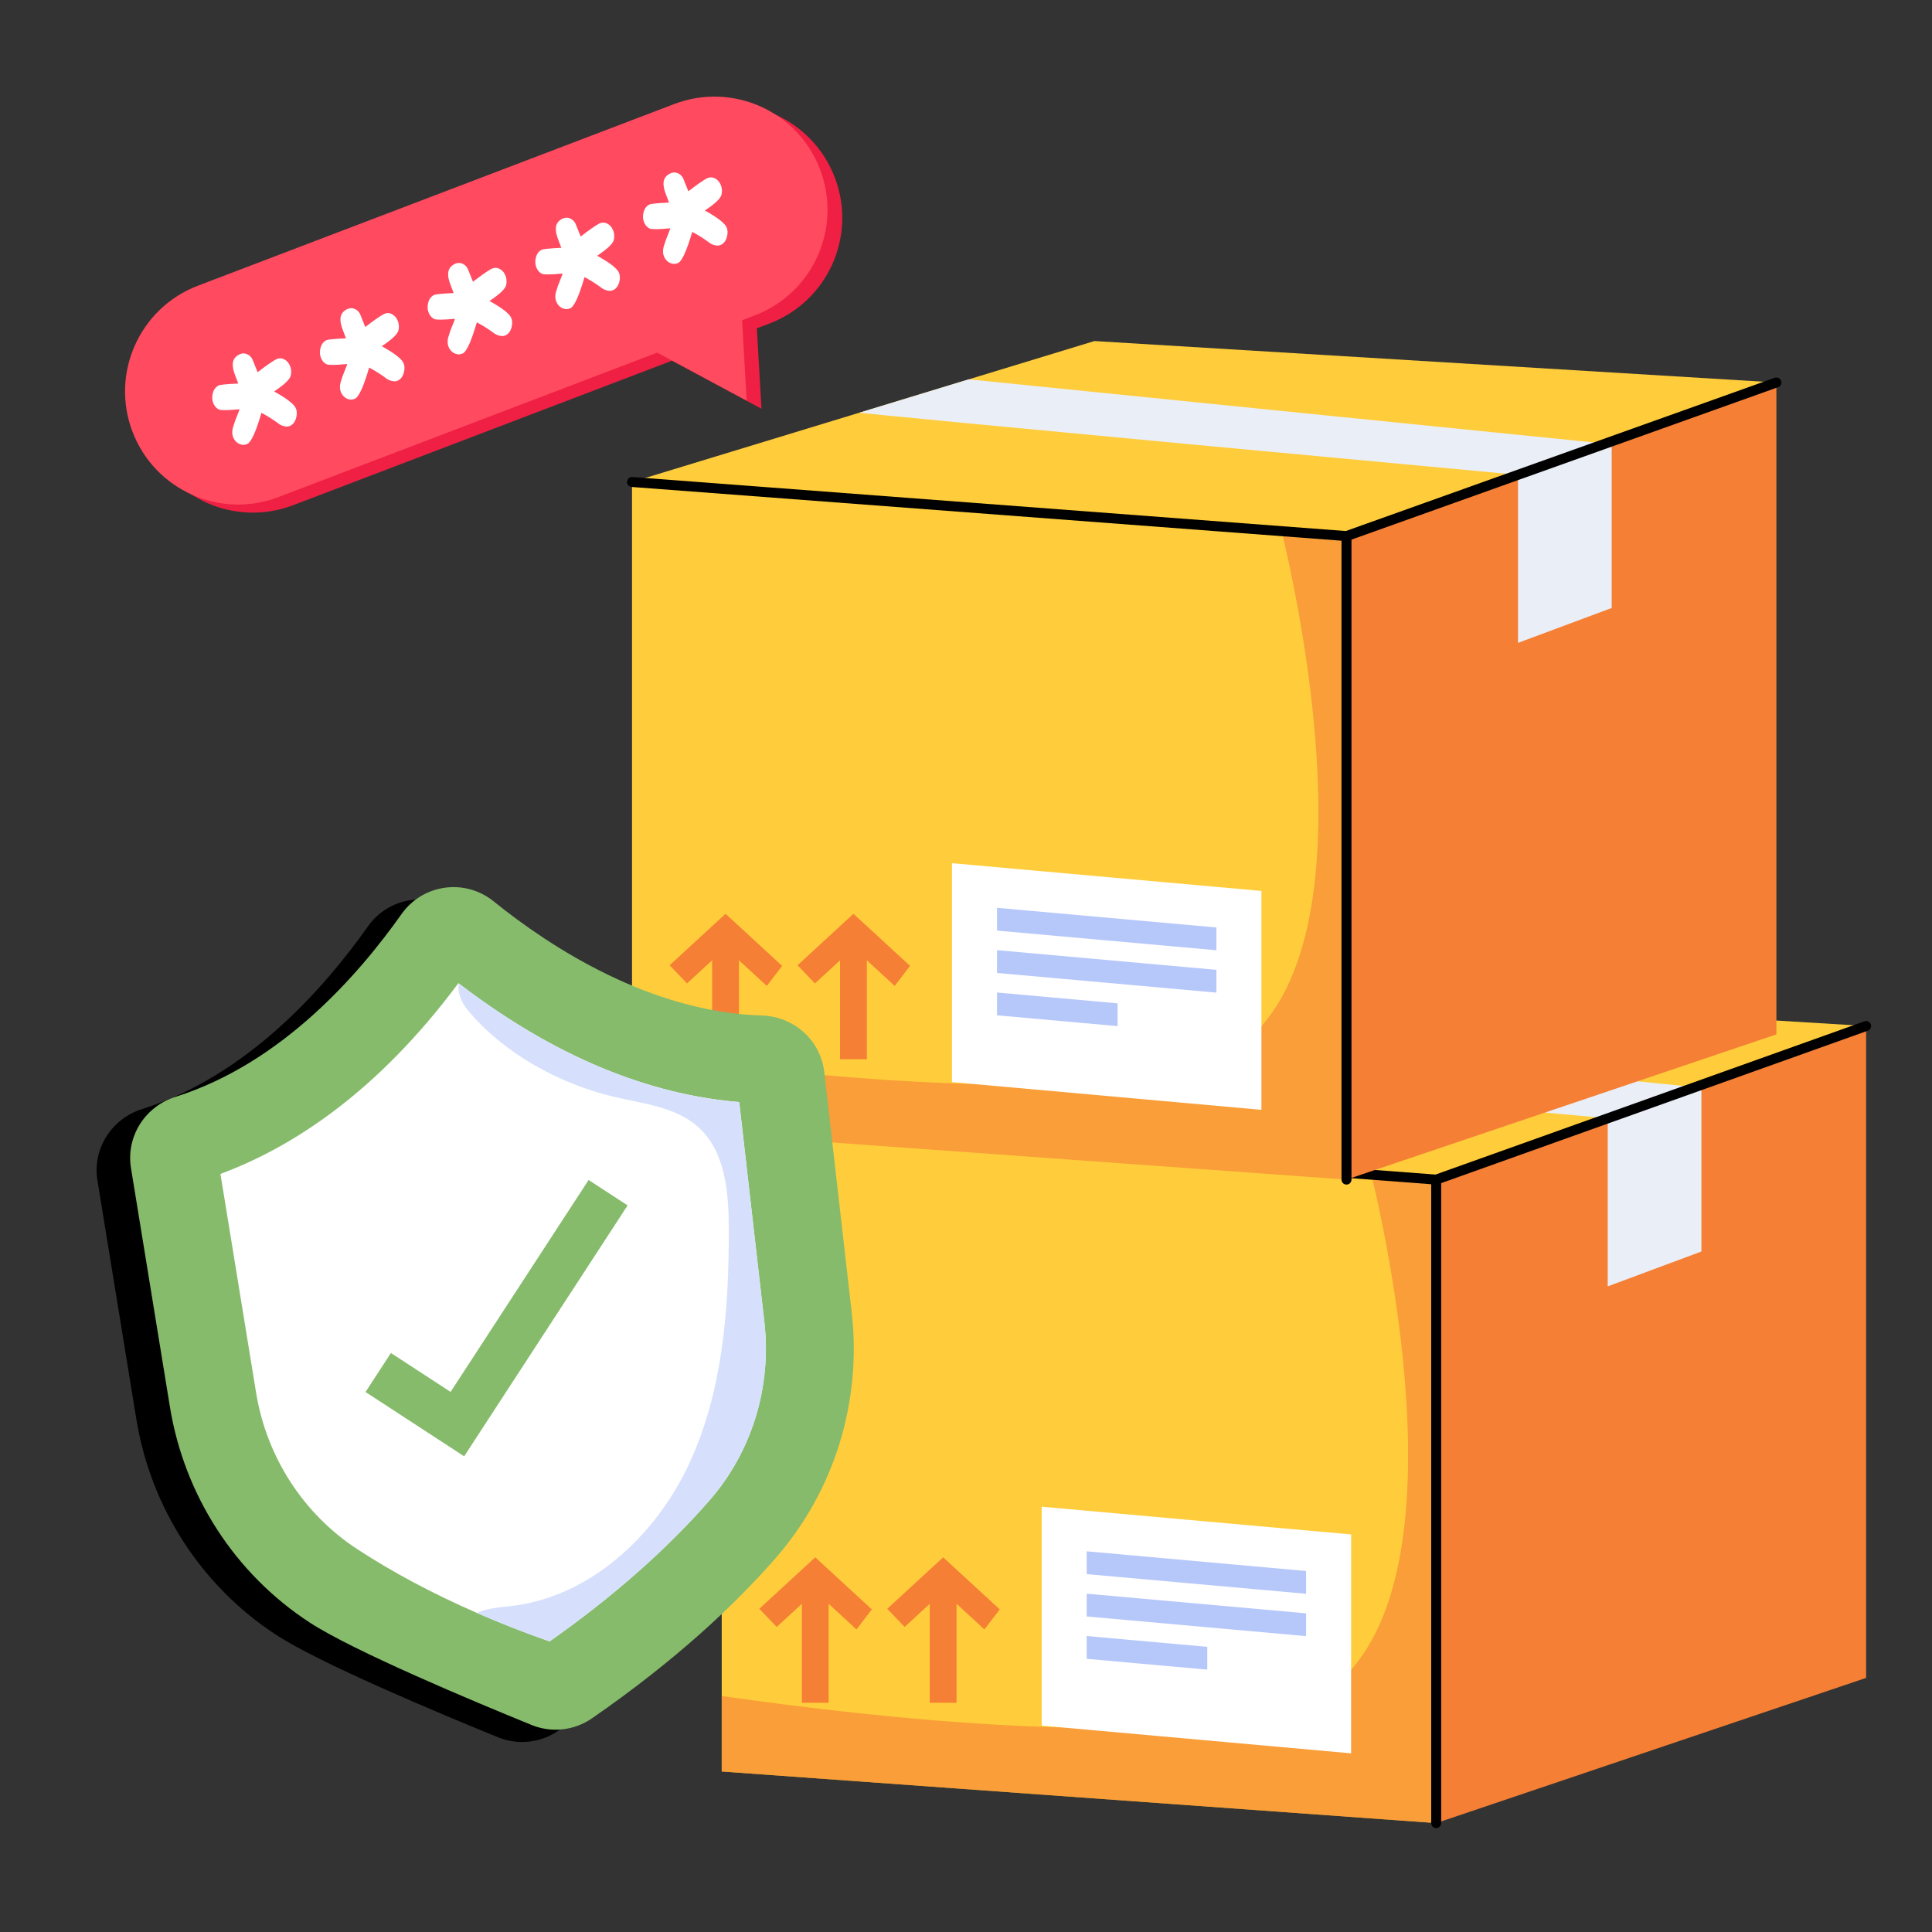 <svg width="80" height="80" viewBox="0 0 80 80" fill="none" xmlns="http://www.w3.org/2000/svg">
<rect x="0" y="0" width="80" height="80" fill="#333333" stroke="none"/>
<path d="M59.47 48.845V75.491L29.885 73.354V46.605L56.789 48.642L59.47 48.845Z" fill="#FFCD3B"/>
<g opacity="0.6">
<path d="M59.47 48.845V75.492L29.885 73.354V70.228C36.713 71.205 47.133 72.283 53.045 70.874C60.976 68.983 57.885 53.28 56.789 48.642L59.47 48.845Z" fill="#F57F35"/>
</g>
<path d="M77.272 69.478L59.47 75.491V48.845L77.272 42.485V69.478Z" fill="#F57F35"/>
<path d="M77.272 42.485L49.032 40.768L29.886 46.605L59.47 48.845L77.272 42.485Z" fill="#FFCD3B"/>
<path d="M39.315 43.73C39.185 43.77 66.572 46.308 66.572 46.308V53.266L70.452 51.822V45.042L43.828 42.355L39.315 43.73Z" fill="#EAEEF6"/>
<path d="M55.947 72.602L43.134 71.454V62.39L55.947 63.538V72.602Z" fill="white"/>
<path d="M54.082 65.995L44.999 65.181V64.237L54.082 65.052V65.995Z" fill="#B6C7FA"/>
<path d="M54.082 67.749L44.999 66.934V65.991L54.082 66.805V67.749Z" fill="#B6C7FA"/>
<path d="M49.99 69.136L44.999 68.688V67.745L49.99 68.192V69.136Z" fill="#B6C7FA"/>
<path d="M36.101 66.642L35.465 67.471L34.312 66.409V70.507H33.203V66.411L32.163 67.368L31.442 66.616L33.758 64.485L36.101 66.642Z" fill="#F57F35"/>
<path d="M41.398 66.642L40.762 67.471L39.609 66.409V70.507H38.499V66.411L37.459 67.368L36.739 66.616L39.055 64.485L41.398 66.642Z" fill="#F57F35"/>
<path d="M59.47 75.698C59.356 75.698 59.263 75.605 59.263 75.491V48.845C59.263 48.731 59.356 48.638 59.47 48.638C59.584 48.638 59.676 48.731 59.676 48.845V75.491C59.676 75.605 59.584 75.698 59.47 75.698Z" fill="black"/>
<path d="M59.47 49.051C59.465 49.051 59.459 49.051 59.454 49.051L29.87 46.811C29.756 46.802 29.671 46.703 29.68 46.589C29.689 46.475 29.786 46.391 29.901 46.399L59.442 48.636L77.202 42.291C77.31 42.252 77.428 42.309 77.466 42.416C77.504 42.523 77.448 42.642 77.341 42.68L59.539 49.039C59.517 49.047 59.493 49.051 59.47 49.051Z" fill="black"/>
<path d="M55.755 22.198V48.845L26.171 46.708V19.958L53.074 21.995L55.755 22.198Z" fill="#FFCD3B"/>
<g opacity="0.6">
<path d="M55.755 22.198V48.845L26.171 46.708V43.582C32.998 44.558 43.418 45.637 49.331 44.227C57.261 42.337 54.17 26.633 53.074 21.995L55.755 22.198Z" fill="#F57F35"/>
</g>
<path d="M73.557 42.831L55.755 48.845V22.198L73.557 15.839V42.831Z" fill="#F57F35"/>
<path d="M73.557 15.839L45.318 14.122L26.172 19.958L55.756 22.198L73.557 15.839Z" fill="#FFCD3B"/>
<path d="M35.6 17.084C35.471 17.123 62.857 19.661 62.857 19.661V26.62L66.737 25.175V18.396L40.113 15.708L35.6 17.084Z" fill="#EAEEF6"/>
<path d="M52.233 45.956L39.419 44.807V35.743L52.233 36.892V45.956Z" fill="white"/>
<path d="M50.368 39.348L41.284 38.534V37.591L50.368 38.405V39.348Z" fill="#B6C7FA"/>
<path d="M50.368 41.102L41.284 40.288V39.344L50.368 40.159V41.102Z" fill="#B6C7FA"/>
<path d="M46.276 42.489L41.284 42.042V41.098L46.276 41.546V42.489Z" fill="#B6C7FA"/>
<path d="M32.387 39.995L31.751 40.825L30.598 39.763V43.861H29.488V39.764L28.448 40.721L27.728 39.969L30.044 37.838L32.387 39.995Z" fill="#F57F35"/>
<path d="M37.683 39.995L37.048 40.825L35.895 39.763V43.861H34.785V39.764L33.745 40.721L33.025 39.969L35.34 37.838L37.683 39.995Z" fill="#F57F35"/>
<path d="M55.755 49.051C55.641 49.051 55.549 48.959 55.549 48.845V22.198C55.549 22.084 55.641 21.992 55.755 21.992C55.869 21.992 55.962 22.084 55.962 22.198V48.845C55.962 48.959 55.869 49.051 55.755 49.051Z" fill="black"/>
<path d="M55.755 22.405C55.75 22.405 55.745 22.405 55.74 22.404L26.156 20.164C26.042 20.155 25.957 20.056 25.965 19.942C25.974 19.829 26.073 19.744 26.187 19.752L55.727 21.989L73.487 15.644C73.595 15.606 73.713 15.662 73.751 15.769C73.79 15.877 73.734 15.995 73.626 16.033L55.825 22.393C55.802 22.401 55.779 22.405 55.755 22.405Z" fill="black"/>
<path d="M30.161 42.56C31.486 42.601 32.59 43.582 32.741 44.9L33.878 54.853C34.297 58.531 33.169 62.227 30.738 65.017C29.035 66.971 26.571 69.277 23.122 71.662C22.389 72.17 21.448 72.274 20.622 71.937C18.231 70.964 13.236 68.874 11.43 67.693C8.33 65.669 6.242 62.419 5.646 58.766L4.035 48.879C3.821 47.57 4.617 46.325 5.881 45.925C10.281 44.534 13.464 40.865 15.237 38.359C16.117 37.115 17.861 36.872 19.047 37.83C21.437 39.758 25.545 42.418 30.161 42.56Z" fill="black"/>
<path d="M31.551 42.05C32.876 42.091 33.98 43.073 34.131 44.39L35.268 54.344C35.687 58.022 34.559 61.717 32.127 64.507C30.425 66.461 27.961 68.767 24.512 71.153C23.779 71.66 22.838 71.764 22.012 71.428C19.621 70.454 14.626 68.364 12.82 67.183C9.72 65.16 7.632 61.91 7.036 58.256L5.424 48.369C5.211 47.06 6.007 45.815 7.271 45.416C11.671 44.025 14.854 40.355 16.627 37.85C17.507 36.605 19.251 36.363 20.437 37.32C22.827 39.249 26.935 41.908 31.551 42.05Z" fill="#86BB6B"/>
<path d="M29.382 62.124C27.61 64.153 25.386 66.117 22.756 67.968C22.714 67.954 22.671 67.938 22.629 67.923C21.626 67.569 20.665 67.189 19.745 66.787C17.924 65.993 16.268 65.11 14.793 64.147C12.564 62.69 11.039 60.332 10.605 57.673L9.128 48.61C12.148 47.487 15.642 45.198 18.981 40.711C18.984 40.713 18.986 40.715 18.989 40.718C19.002 40.727 19.016 40.737 19.029 40.746C23.445 44.127 27.41 45.374 30.609 45.634L31.652 54.757C31.957 57.432 31.13 60.117 29.382 62.124Z" fill="white"/>
<path d="M15.662 56.833L18.939 58.969L25.18 49.387" fill="white"/>
<path d="M19.22 60.303L15.136 57.64L16.187 56.025L18.658 57.636L24.373 48.861L25.988 49.913L19.22 60.303Z" fill="#86BB6B"/>
<path d="M29.382 62.124C27.61 64.153 25.386 66.117 22.756 67.968C22.714 67.954 22.671 67.938 22.629 67.923C21.626 67.569 20.665 67.189 19.745 66.787C20.136 66.606 20.644 66.558 21.084 66.511C24.374 66.171 27.128 63.626 28.528 60.627C29.928 57.63 30.181 54.23 30.178 50.922C30.177 49.399 30.049 47.698 28.921 46.677C27.99 45.836 26.644 45.704 25.423 45.416C23.177 44.885 20.852 43.622 19.365 41.822C19.061 41.452 18.952 41.08 18.989 40.718C19.002 40.727 19.016 40.737 19.029 40.746C23.445 44.127 27.41 45.374 30.609 45.634L31.652 54.757C31.957 57.432 31.13 60.117 29.382 62.124Z" fill="#D6E0FD"/>
<path d="M34.568 7.351C35.029 8.56 34.956 9.841 34.467 10.935C33.976 12.029 33.07 12.936 31.861 13.397L31.339 13.596L31.531 16.925L27.827 14.935L12.139 20.919C9.723 21.84 7.017 20.628 6.096 18.21C5.636 17.003 5.708 15.721 6.199 14.627C6.688 13.533 7.596 12.625 8.803 12.165L28.525 4.643C30.942 3.721 33.647 4.935 34.568 7.351Z" fill="#EF2043"/>
<path d="M33.958 7.017C34.419 8.226 34.345 9.507 33.857 10.601C33.366 11.694 32.459 12.602 31.251 13.062L30.728 13.262L30.92 16.59L27.216 14.601L11.528 20.584C9.113 21.506 6.407 20.294 5.486 17.876C5.025 16.669 5.098 15.386 5.589 14.293C6.078 13.199 6.986 12.291 8.193 11.831L27.915 4.309C30.332 3.387 33.037 4.6 33.958 7.017Z" fill="#FF4A60"/>
<path d="M11.35 16.209C11.853 16.488 12.149 16.713 12.237 16.883C12.297 16.998 12.306 17.135 12.265 17.294C12.224 17.454 12.144 17.564 12.024 17.627C11.907 17.688 11.757 17.67 11.575 17.572C11.34 17.392 11.091 17.233 10.826 17.095C10.6 17.868 10.407 18.295 10.25 18.378C10.149 18.43 10.044 18.434 9.933 18.391C9.822 18.347 9.737 18.269 9.679 18.157C9.609 18.024 9.599 17.872 9.646 17.703C9.694 17.533 9.757 17.357 9.835 17.173C9.889 17.042 9.916 16.966 9.917 16.946C9.431 16.993 9.146 16.996 9.06 16.954C8.974 16.912 8.908 16.846 8.86 16.754C8.788 16.616 8.77 16.465 8.807 16.303C8.844 16.141 8.924 16.028 9.048 15.963C9.111 15.93 9.384 15.903 9.866 15.881C9.822 15.761 9.783 15.658 9.749 15.573C9.658 15.351 9.623 15.167 9.643 15.02C9.664 14.873 9.749 14.76 9.898 14.682C10.005 14.627 10.11 14.618 10.213 14.658C10.316 14.697 10.396 14.77 10.452 14.877L10.667 15.413C11.023 15.138 11.277 14.96 11.43 14.881C11.535 14.826 11.639 14.821 11.743 14.867C11.847 14.913 11.927 14.989 11.983 15.096C12.055 15.235 12.074 15.384 12.042 15.544C12.009 15.704 11.778 15.925 11.35 16.209Z" fill="white"/>
<path d="M15.809 14.336C16.312 14.615 16.608 14.84 16.696 15.01C16.756 15.125 16.765 15.262 16.724 15.421C16.683 15.581 16.603 15.691 16.484 15.754C16.366 15.815 16.216 15.797 16.035 15.699C15.799 15.519 15.55 15.36 15.286 15.222C15.059 15.995 14.867 16.422 14.709 16.504C14.609 16.557 14.503 16.561 14.392 16.518C14.281 16.474 14.197 16.396 14.138 16.284C14.069 16.151 14.058 15.999 14.106 15.83C14.153 15.66 14.216 15.484 14.294 15.3C14.348 15.169 14.376 15.093 14.376 15.073C13.891 15.12 13.605 15.123 13.519 15.081C13.434 15.039 13.367 14.973 13.319 14.881C13.247 14.743 13.229 14.592 13.266 14.43C13.303 14.268 13.384 14.155 13.508 14.09C13.57 14.057 13.843 14.03 14.325 14.008C14.281 13.888 14.242 13.785 14.209 13.7C14.117 13.478 14.082 13.294 14.103 13.147C14.123 13 14.208 12.887 14.357 12.809C14.464 12.754 14.569 12.745 14.673 12.785C14.776 12.824 14.855 12.897 14.911 13.004L15.126 13.54C15.482 13.265 15.736 13.088 15.889 13.008C15.994 12.953 16.099 12.948 16.202 12.994C16.306 13.04 16.386 13.116 16.442 13.223C16.514 13.362 16.534 13.511 16.501 13.671C16.468 13.831 16.238 14.052 15.809 14.336Z" fill="white"/>
<path d="M20.268 12.463C20.771 12.742 21.067 12.966 21.155 13.136C21.215 13.251 21.225 13.389 21.184 13.548C21.143 13.707 21.062 13.818 20.943 13.88C20.825 13.942 20.676 13.923 20.494 13.825C20.259 13.646 20.009 13.487 19.745 13.348C19.518 14.121 19.326 14.549 19.169 14.631C19.068 14.684 18.962 14.688 18.851 14.645C18.741 14.601 18.656 14.523 18.597 14.411C18.528 14.277 18.517 14.126 18.565 13.956C18.613 13.787 18.675 13.61 18.753 13.427C18.808 13.296 18.835 13.22 18.835 13.2C18.35 13.247 18.064 13.249 17.979 13.208C17.893 13.166 17.826 13.099 17.779 13.008C17.706 12.869 17.689 12.719 17.726 12.557C17.763 12.395 17.843 12.281 17.967 12.217C18.03 12.184 18.302 12.156 18.785 12.134C18.741 12.014 18.702 11.912 18.668 11.826C18.576 11.605 18.541 11.421 18.562 11.273C18.583 11.126 18.668 11.014 18.817 10.936C18.924 10.88 19.029 10.872 19.132 10.911C19.235 10.951 19.314 11.024 19.37 11.131L19.585 11.667C19.941 11.392 20.195 11.214 20.349 11.134C20.453 11.08 20.558 11.075 20.662 11.121C20.765 11.166 20.845 11.243 20.901 11.35C20.973 11.488 20.993 11.638 20.96 11.798C20.928 11.957 20.697 12.179 20.268 12.463Z" fill="white"/>
<path d="M24.727 10.589C25.23 10.869 25.526 11.094 25.615 11.263C25.675 11.378 25.684 11.516 25.643 11.675C25.602 11.834 25.522 11.945 25.402 12.007C25.285 12.069 25.135 12.05 24.953 11.952C24.718 11.773 24.468 11.614 24.204 11.475C23.977 12.248 23.785 12.676 23.628 12.758C23.527 12.811 23.421 12.815 23.311 12.771C23.2 12.728 23.115 12.65 23.057 12.537C22.987 12.404 22.977 12.253 23.024 12.083C23.072 11.914 23.135 11.737 23.213 11.554C23.267 11.423 23.294 11.347 23.294 11.327C22.809 11.374 22.524 11.376 22.438 11.335C22.352 11.293 22.285 11.226 22.238 11.135C22.166 10.996 22.148 10.846 22.185 10.684C22.222 10.522 22.302 10.408 22.426 10.344C22.489 10.311 22.762 10.284 23.244 10.261C23.2 10.141 23.161 10.039 23.127 9.953C23.036 9.732 23 9.547 23.021 9.4C23.042 9.253 23.127 9.141 23.276 9.063C23.383 9.007 23.488 8.999 23.591 9.038C23.694 9.078 23.774 9.151 23.829 9.258L24.045 9.794C24.4 9.519 24.655 9.341 24.808 9.261C24.913 9.207 25.017 9.202 25.121 9.248C25.225 9.293 25.305 9.37 25.36 9.477C25.433 9.615 25.452 9.765 25.419 9.925C25.387 10.084 25.156 10.306 24.727 10.589Z" fill="white"/>
<path d="M29.186 8.716C29.69 8.996 29.985 9.22 30.074 9.39C30.134 9.505 30.143 9.642 30.102 9.802C30.061 9.961 29.981 10.072 29.861 10.134C29.744 10.195 29.594 10.177 29.412 10.079C29.177 9.899 28.928 9.74 28.664 9.602C28.437 10.375 28.244 10.803 28.087 10.885C27.986 10.937 27.881 10.942 27.77 10.898C27.659 10.855 27.575 10.777 27.516 10.664C27.447 10.531 27.436 10.38 27.483 10.21C27.531 10.041 27.594 9.864 27.672 9.681C27.726 9.549 27.753 9.474 27.754 9.453C27.268 9.5 26.983 9.503 26.897 9.461C26.811 9.42 26.745 9.353 26.697 9.262C26.625 9.123 26.607 8.973 26.644 8.811C26.681 8.649 26.761 8.535 26.885 8.471C26.948 8.438 27.221 8.41 27.703 8.388C27.659 8.268 27.62 8.166 27.586 8.08C27.495 7.859 27.46 7.674 27.48 7.527C27.501 7.38 27.586 7.268 27.735 7.19C27.842 7.134 27.947 7.126 28.05 7.165C28.153 7.204 28.233 7.278 28.289 7.385L28.504 7.921C28.86 7.646 29.114 7.468 29.267 7.388C29.372 7.333 29.476 7.329 29.58 7.374C29.684 7.42 29.764 7.496 29.82 7.604C29.892 7.742 29.911 7.891 29.879 8.051C29.846 8.211 29.615 8.433 29.186 8.716Z" fill="white"/>
</svg>
